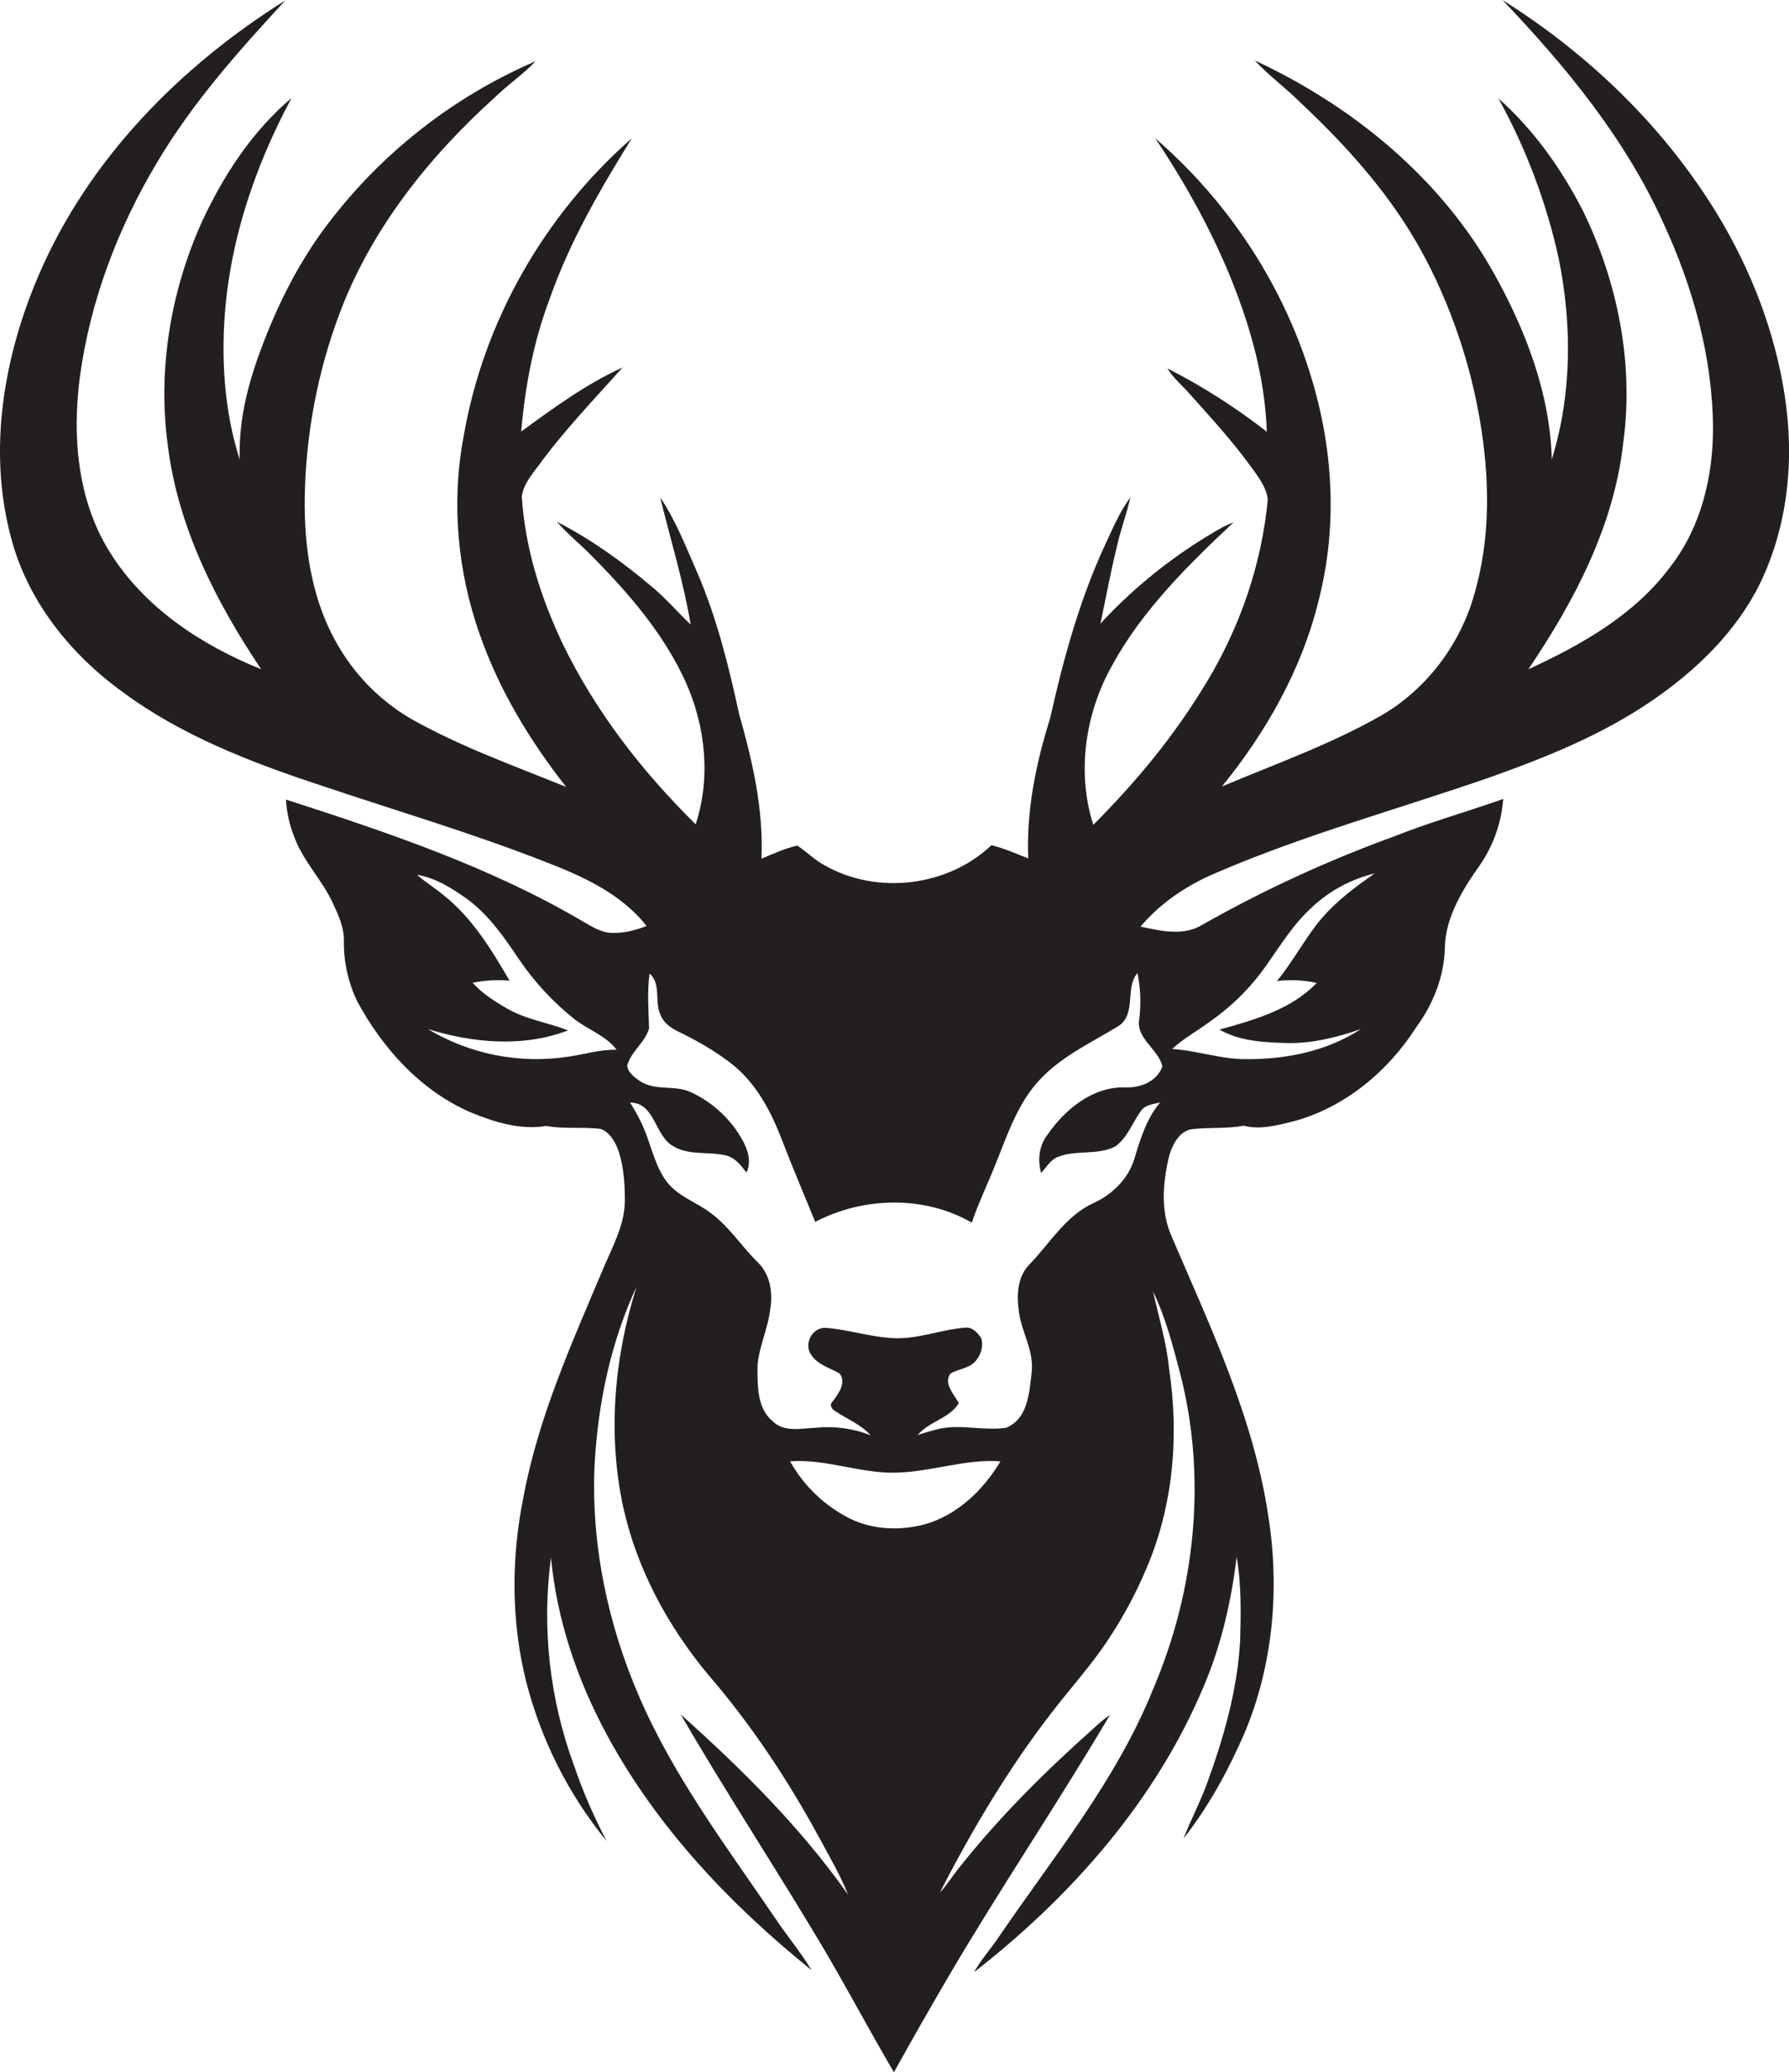 <?xml version="1.0" encoding="utf-8"?>
<!-- Generator: Adobe Illustrator 19.2.0, SVG Export Plug-In . SVG Version: 6.00 Build 0)  -->
<svg version="1.1" id="Layer_1" xmlns="http://www.w3.org/2000/svg" xmlns:xlink="http://www.w3.org/1999/xlink" x="0px" y="0px"
	 viewBox="0 0 932.2 1080" style="enable-background:new 0 0 932.2 1080;" xml:space="preserve">
<style type="text/css">
	.st0{fill:#231F20;}
</style>
<title>bise-eise_Deer_flat_black_logo_White_background_974b64de-2bb0-4767-8fec-b8bc2fd12b89</title>
<path class="st0" d="M930,206.4c-5.1-33.7-17.7-66-35.3-95C867,66,827.8,28.2,782.9,0c33.1,34.7,64.2,72.5,84,116.6
	c15.3,33.2,25.4,69.3,25.7,106.1c0.1,25.6-6.2,52-22.1,72.5c-18.5,25.1-46.3,40.8-74.1,53.6c23.9-35.4,44.6-74.7,49.4-117.8
	c5.7-41.4-2.8-83.9-21-121.2c-11.2-21.8-25.6-42.2-44-58.5c14.4,26.1,25,54.2,31.4,83.4c7,34.5,6.9,70.9-3.6,104.7
	c-0.9-34.2-13.5-67-29.9-96.5C751,93,705,55.3,653.8,31.5c7.6,8.1,16.6,14.7,24.5,22.6c22.5,21.2,43.5,44.4,59.2,71.2
	s27.5,59.2,33.2,91.2s6.3,64.1-2.9,94.7c-7.6,25.5-24.8,48.2-47.9,61.6c-26.4,15.1-55.2,25.3-83.2,37.1
	c23.2-28.5,41.8-61.4,50.5-97.3c7.8-30.4,8-62.5,1.8-93.2c-11.5-56.9-43.1-109.4-87-147.3c14.2,21.2,26.8,43.5,36.9,67
	c11.6,27.2,20.2,56.1,21.2,85.9c-16.2-12.6-33.5-23.7-51.8-33c3.1,5.1,7.8,8.9,11.7,13.4c11,12.3,22.2,24.5,31.9,37.9
	c3.7,5.2,7.9,10.4,8.7,16.9c-3.1,33.6-14.3,66.2-31.7,95.1s-36.8,52-59.2,74.6c-8.8-27.5-4.2-58.3,9.9-83.3
	c15.8-28.8,39.5-52.1,63.2-74.4c-2.1,0.8-4.1,1.7-6,2.7c-23.6,13.3-45,30.2-63.4,50.1c2.8-13.1,5.2-26.3,8.4-39.4
	c1.9-8.9,5.2-17.4,7.2-26.4c-5.6,7.6-9.2,16.3-13.2,24.8c-13.3,28.8-21.7,59.4-28.6,90.3c-7.4,23.6-12.5,48.3-11.4,73.1
	c-6.3-2.5-12.6-5.3-19.2-6.9c-22.7,21.6-59.5,26-86.7,10.6c-5.3-2.8-9.5-7.1-14.4-10.4c-6.5,1.4-12.6,4.3-18.7,6.8
	c1.1-25.7-4.7-50.9-11.7-75.5c-5.4-25-11.6-49.9-21.7-73.4c-5.9-13.4-11.2-27.2-19.4-39.4c5.4,22.1,12.1,43.8,15.9,66.3
	c-7-6.6-13.2-14-20.7-20.1c-15.1-12.8-31.4-24.4-49-33.5c5.6,6.6,12.5,11.9,18.5,18.2c19.2,19.4,37.4,40.5,48.7,65.6
	c10.3,23,13,49.8,5.1,73.9c-27.9-27.5-52.3-58.9-69.4-94.3c-11.4-24.1-19.6-50-21.2-76.7c1.1-7.2,6.5-12.7,10.6-18.5
	c12.8-17.2,27.7-32.6,41.9-48.6c-19,8.7-36,21.1-52.8,33.4c2-23.5,6.4-46.9,14.8-69.1c10.4-29.7,26.3-57.1,42.8-83.7
	c-45.7,40-77.5,95.8-87.7,155.8c-6.4,34.3-3.1,70,8.5,102.8c10.1,28.9,26.1,55.4,45,79.4c-27.2-11-54.9-20.9-80.5-35.3
	c-16.8-9.7-30.5-23.9-39.8-40.9c-12.6-22.9-16.3-49.5-15.9-75.2c0.6-32.4,6.6-64.4,17.9-94.7c16.4-44.1,46.4-81.9,81.1-113.2
	c6.8-6.7,14.8-12,21.3-18.9c-42.9,18.5-80.3,47.8-108.5,85.1c-13.9,18.3-24.5,38.9-32.8,60.2s-13.5,40.8-12.9,62.3
	c-6.7-21-9-43.3-8.3-65.4c1.3-43.2,15-85.2,35.3-123c-20.4,17.2-35.4,40.2-46.6,64.3C88.9,151.7,82,192.8,87.5,232.6
	c5.3,42.3,25.1,81.2,48.6,116.2C104.9,336.2,75,316.6,57,287.4c-16.7-26.9-19.4-60-15.4-90.8c5.3-39.5,19.7-77.5,40.1-111.7
	c18.4-31.1,42.5-58.2,67-84.7C93.9,34.5,46.4,82.8,20.5,142.6C2,185.4-6.5,234.3,5.7,280c8.5,32.9,30.8,60.8,58,80.5
	c30.7,22.8,66.8,36.7,102.8,48.6c39.1,13.2,78.7,24.8,117.2,39.9c19.6,7.5,40,16.7,53.2,33.6c-5.7,2.2-11.7,3.8-17.9,3.6
	s-10.2-3.2-14.8-5.7c-48.4-28.6-102-46.6-155.2-63.8c0.4,6.8,1.9,13.6,4.5,19.9c4.7,12.5,14.5,22.2,20,34.2
	c2.8,6.1,5.8,12.5,5.7,19.4c-0.2,10.9,2.2,21.7,6.9,31.6c13.3,24.7,33.2,46.7,59.3,58c12.3,5,25.8,9.3,39.2,7
	c9.5,1.8,19.1,0.3,28.6,1.6c5,2.1,7.6,7.2,9.3,12c2.5,8.1,3.1,16.5,3.1,24.9c0.1,12.5-6.1,23.8-10.9,35
	c-16.4,38.9-34.1,77.9-41.9,119.7c-6.5,31.9-6.5,65.3,1.5,96.9c7.8,30.2,22,58.4,41.8,82.6c-6.6-12.6-12.3-25.6-16.9-39.1
	c-12.8-34.7-17-72-12.1-108.7c3,32.3,13.6,63.5,28.9,92c26,48.3,64.4,88.9,106.9,123.1c-5.7-9.4-12.8-17.9-18.9-27
	c-25.3-37.2-52.7-73.5-70.7-115c-16.5-37.9-25.3-79.4-23.5-120.9c1.7-32,8.3-64.1,21.9-93.3c-11.7,37-15.2,77-6.9,115.1
	c7.1,32,23.1,61.6,43.9,86.7c22.8,26.4,42.1,55.6,58.7,86.3c5.1,9.4,10.5,18.7,14.5,28.7c-24.7-35-55.3-65.4-87.2-93.9
	c21.7,37.4,45.4,73.8,67.8,110.9c15.2,24.8,28.6,50.6,43.3,75.6c9.2-16.6,18.6-33.1,28.2-49.5c27.1-46.2,57.2-90.7,84.4-136.8
	c-3.1,2.2-6,4.6-8.7,7.2c-25.3,22.5-49.4,46.5-70.4,73.1c-3.3,4.1-6,8.6-9.6,12.4c16.9-32.9,35.8-64.8,58.5-94.1
	c9.9-12.9,20.9-24.9,29.8-38.6c7.5-11.4,14-23.5,19.3-36.1c14-32.5,17.2-69.1,11.9-104c-1.3-13.8-5.4-27.1-8.4-40.6
	c6.5,13.5,10.3,28.1,14.1,42.6c14.1,54.4,8,113-13.9,164.4c-19.4,48.4-53,88.8-82,131.6c-3.9,5.3-8.1,10.4-11.4,16.2
	c50.6-39.4,94.7-89.4,119.7-149.1c9.1-21.4,14.3-44.3,17.1-67.3c2.5,14.5,2.2,29.3,1.8,44c-1.5,25.8-8.7,50.8-17.6,75
	c-3.5,9.5-8.3,18.4-11.9,27.8c13.2-16.8,23.4-35.7,31.9-55.2c14.8-35.4,18.3-75,12.3-112.8c-7.7-51.8-30.6-99.5-51-147.2
	c-5.3-13.2-3.8-27.9-0.5-41.3c1.9-5.9,5.6-12.8,12.5-13.3c8.7-0.9,17.5-0.1,26.2-1.7c8.6,2.2,17.5-0.2,25.9-2.3
	c26.8-7.2,49.5-26.2,64.2-49.4c8.8-12,14.4-26.5,14.7-41.4s8.6-29,17.1-41.1c7.7-10.6,12.3-23.1,13.3-36.1
	c-18.7,6.6-37.9,12-56.3,19.3c-34.7,12.6-68.3,28-100.4,46.2c-9.7,6.1-21.8,3.3-32.3,1c10.6-12.5,24.4-21.7,39.4-28
	c46.4-20,95.3-33.3,143-49.9c29.2-10.4,58.2-22.1,83.9-39.7c23-15.7,43.9-35.8,56.4-61C931.7,274,935.1,239.3,930,206.4z
	 M296.2,550.7c-25.4,3.9-51.3-1.2-73.3-14.4c23.5,7.3,49.7,9.7,73.1,0.7c-10.5-4.1-22.1-5.7-32-11.5c-6.4-3.7-12.8-7.8-17.7-13.3
	c6.3-1.3,12.8-1.7,19.2-1.1c-9.5-16.4-19.7-33.1-34.8-44.9c-4.3-3.6-9.2-6.5-13.4-10.3c9.6,1.6,18,6.9,25.8,12.4
	c11.4,8.3,19.5,20,27.3,31.6c8,11.8,17.8,22.4,29,31.3c7.1,5.5,16.4,8.6,21.9,15.9C312.7,546.9,304.6,549.5,296.2,550.7z
	 M630.2,532.6c10.1-7,19.1-15.5,26.6-25.3c8.4-11.2,15.3-23.6,25.6-33.3c9.4-9.2,21.1-15.7,33.9-18.8c-9.9,6.9-19.7,14.2-27.6,23.4
	s-14.8,22.3-23.3,32.7c6.9-0.9,13.9-0.5,20.7,1c-13.4,13.9-32.6,19.3-50.7,24.3c10.7,6.1,23.5,6.7,35.6,7s25.9-2.9,38.1-7.3
	c-17.4,11.5-38.8,15.8-59.4,15.7c-13.2,0.2-25.8-4.5-38.9-5.3C616.6,541.2,623.8,537.4,630.2,532.6L630.2,532.6z M481.6,794.5
	c-12.7,3.3-26.7,2.8-38.6-3c-13.2-6.6-24.1-17-31.3-29.9c18.8-1.4,36.8,6.5,55.6,5.9s35.7-7.2,54-5.9
	C512.4,776.6,498.7,789.8,481.6,794.5z M605.7,555.7c-2.8,8.1-11.7,11.4-19.5,11c-16.9-0.4-31.3,11.5-40.4,24.7
	c-4.4,5.7-5.2,13.1-3.3,19.9c2.7-2.9,4.8-6.7,8.6-8.3c9.6-3.9,20.7-0.7,30-5.5c6.6-4.6,9-12.7,13.7-18.9c2.3-2.9,6.3-3.2,9.7-4
	c-7.1,8.4-10.3,19-13.4,29.3s-11.3,18.5-21.1,23c-14.6,6.6-22.8,20.9-33.5,32c-6.2,6.2-6.8,15.5-5.7,23.7
	c1.1,11.1,8.1,21.1,6.8,32.5s-2.1,24.3-13.3,29c-11.4,1.7-22.9-1.8-34.2,0.4c-4,0.9-8,2.1-11.9,3.4c5.9-7.2,16.6-8.6,21.4-16.6
	c-2.4-4.6-8.2-10.3-4.3-15.5c3.7-2.1,8.1-2.5,11.5-5s6.2-8.7,4.4-13.5c-1.7-2.7-4.5-5.6-7.9-5.4c-12.7,0.9-24.8,6.1-37.6,5.5
	s-23.8-4.6-35.9-5.4c-6.7,0.1-11,8.4-7.2,14s9.9,6.8,15,9.9c3.5,4.9-0.8,10.6-3.8,14.6c-1.9,1.7-0.2,4.1,1.5,5
	c6.1,4.1,13.3,6.8,18.3,12.5c-9.1-3.6-18.9-4.9-28.6-3.9c-7.5,0.3-16.4,2.5-22.4-3.4c-8-6.7-7.8-17.8-7.9-27.2s5.3-20.3,6.6-30.8
	c1.5-8.5,0.2-18.1-6.1-24.5c-8.6-8.3-15-18.7-24.7-25.9c-7.4-5.7-16.9-8.6-22.8-16.1s-8-17.5-11.5-26.4c-2.1-5.3-4.8-10.4-7.9-15.2
	c12.6,0.1,12.7,15.8,21.2,21.9s19,3.4,28.4,5.6c5,1,8.1,5.2,11.1,9c3.4-7.5-0.8-15.4-5-21.6c-6-8.7-14.2-15.7-23.8-20.2
	c-8.5-4.1-18.7-0.5-26.8-5.9c-2.8-2-6.2-4.4-6.6-8c2-7.5,9.3-12,11.4-19.4c-0.2-9.5-1.1-19.1,0.3-28.6c6.1,5.3,2.5,14.4,5.5,21.1
	c1.5,4.2,5.1,7,9,8.9c9.7,4.7,19.1,10,27.7,16.6c13.1,10,21,25.1,26.8,40.2s11.5,28.4,17.3,42.6c25-13.1,56.9-13.9,81.6,0.4
	c3.3-10,8-19.5,11.9-29.4c6.4-15.6,11.6-32.3,23.3-44.9s27.3-19.6,41.6-28.4c9-6.7,2.9-19.6,9.5-27.4c1.6,7.8,1.9,15.7,1,23.6
	C591.5,541.1,603.4,546.4,605.7,555.7z"/>
</svg>
